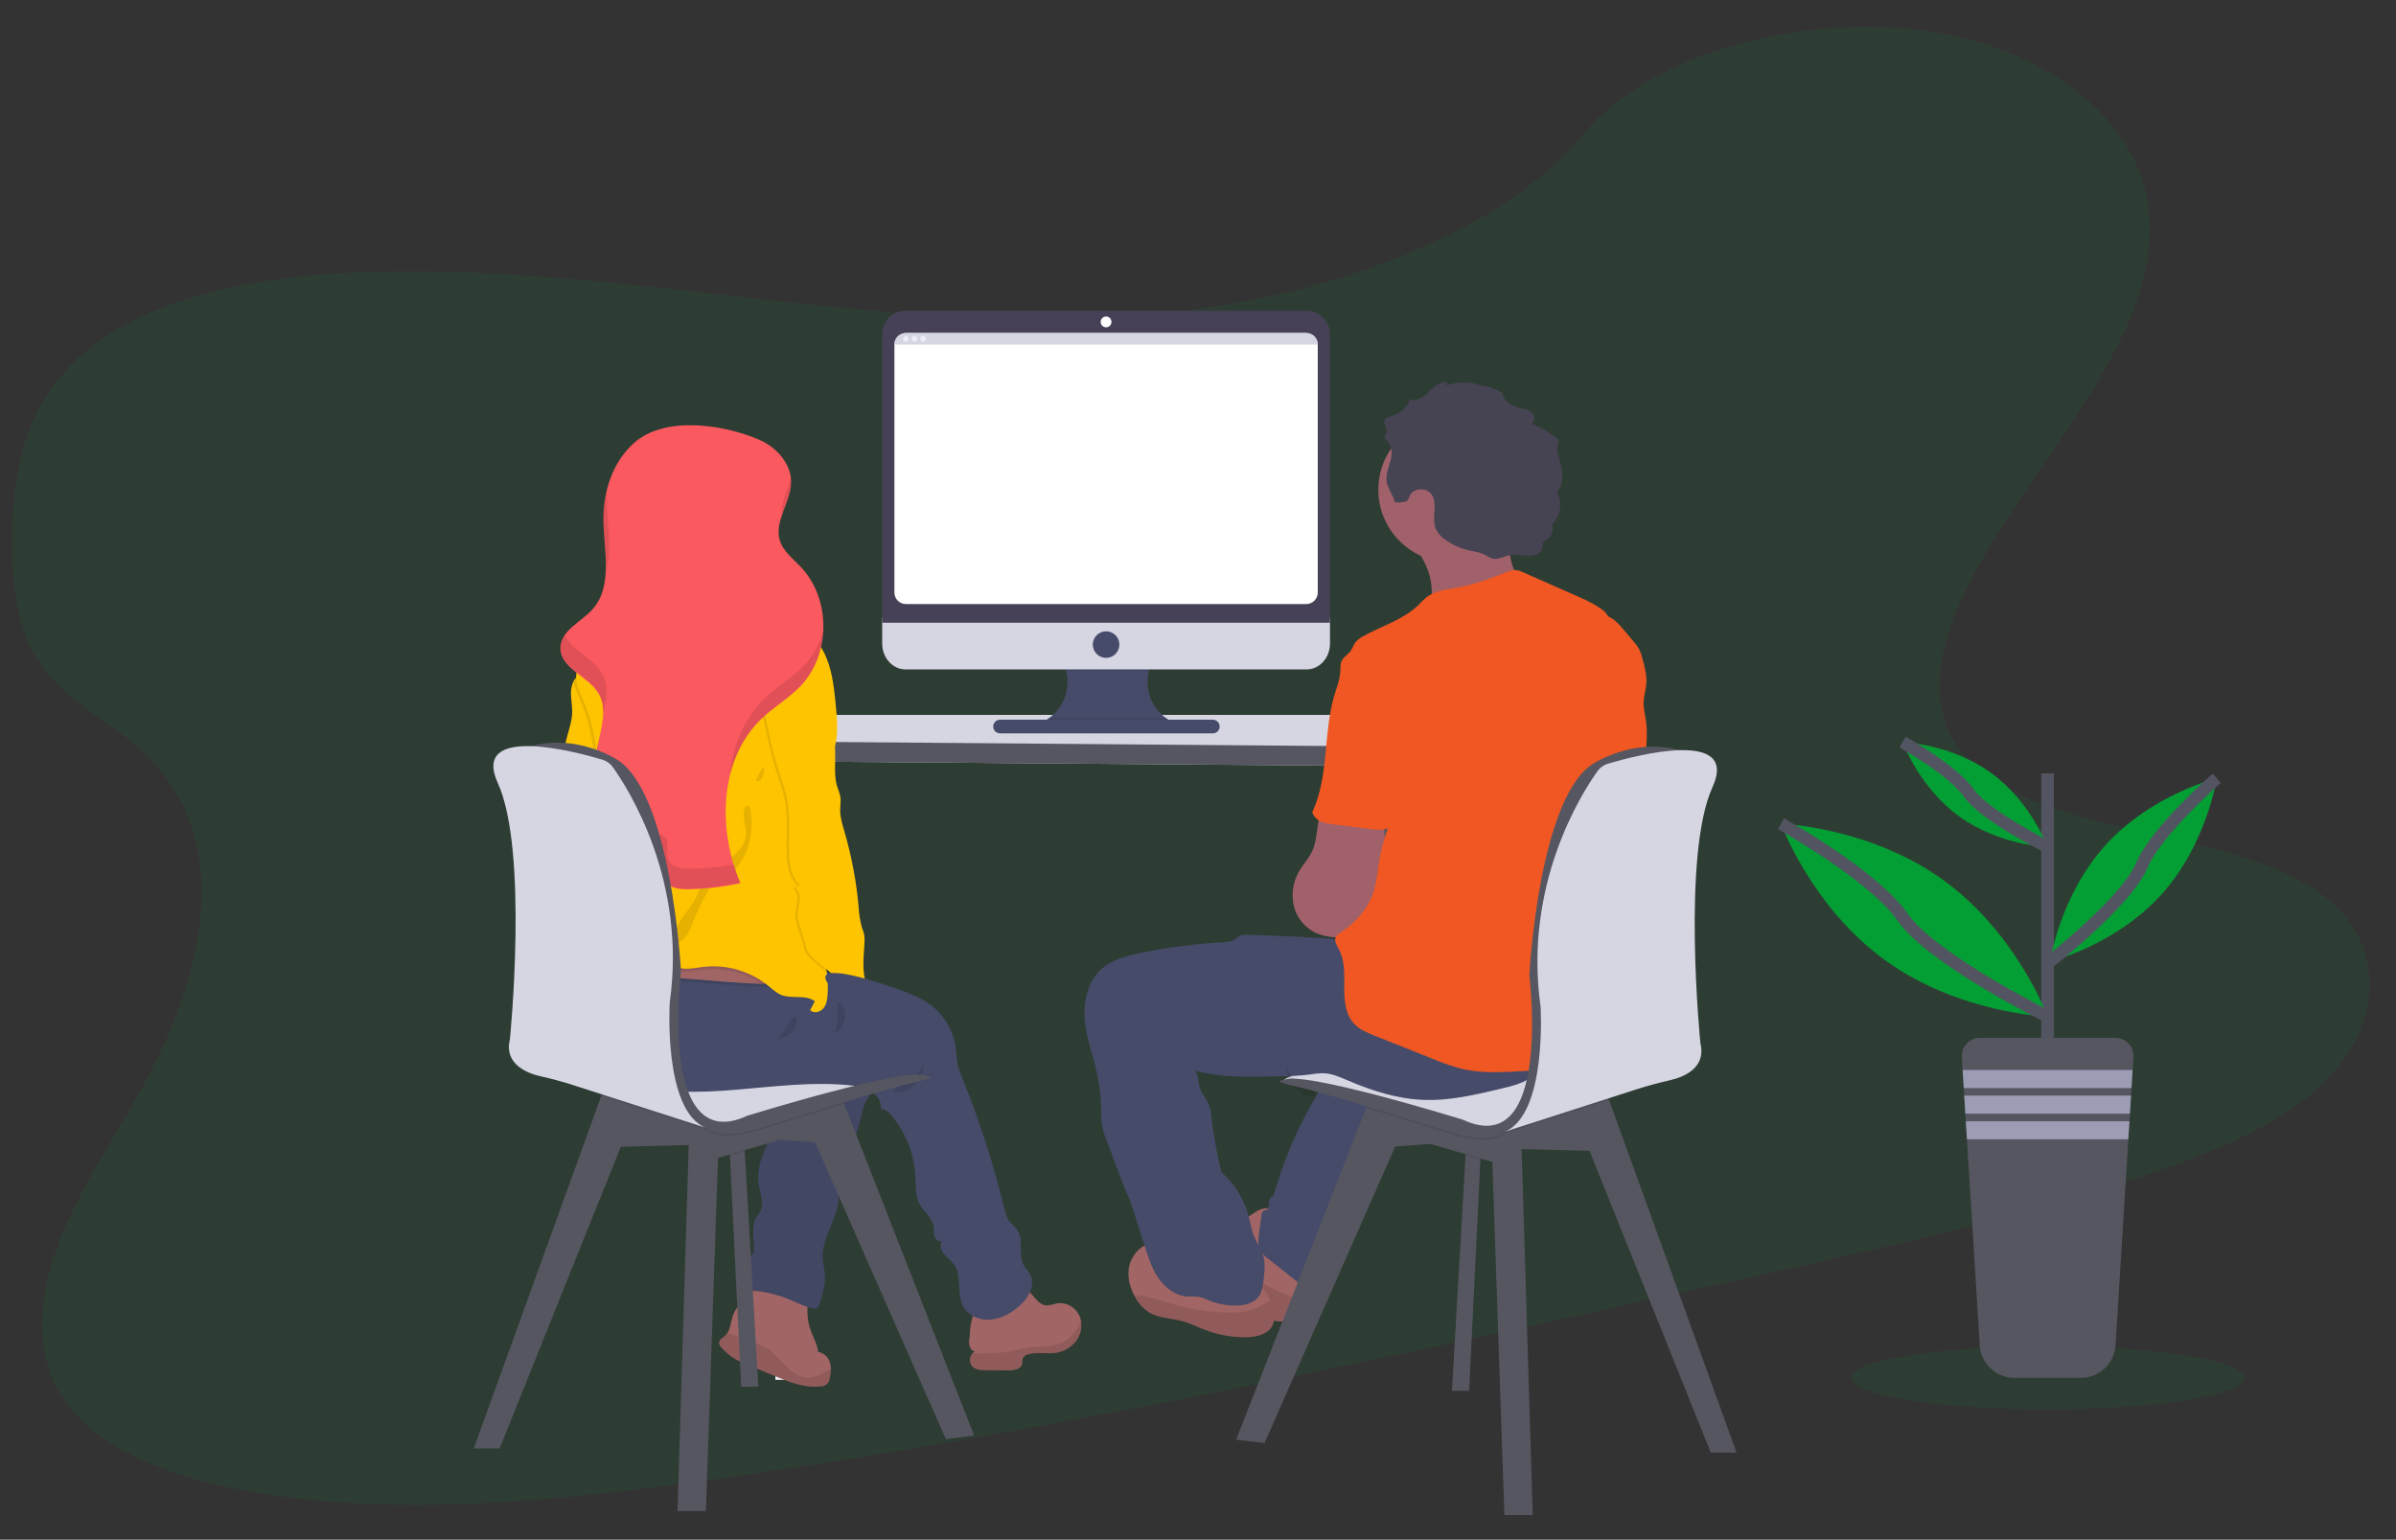 <?xml version="1.0" encoding="utf-8"?>
<!-- Generator: Adobe Illustrator 16.0.0, SVG Export Plug-In . SVG Version: 6.00 Build 0)  -->
<!DOCTYPE svg PUBLIC "-//W3C//DTD SVG 1.1//EN" "http://www.w3.org/Graphics/SVG/1.1/DTD/svg11.dtd">
<svg version="1.1" id="Layer_1" xmlns="http://www.w3.org/2000/svg" xmlns:xlink="http://www.w3.org/1999/xlink" x="0px" y="0px"
	 width="194.5px" height="125px" viewBox="0 0 194.5 125" enable-background="new 0 0 194.5 125" xml:space="preserve">
<rect x="0" y="0" width="194.5" height="125" fill="#333333" stroke="none"/>
<g>
	<title>pair programming</title>
	<path opacity="0.1" fill="#049F34" d="M99.96,24.662c-12.085,2.042-24.152,1.167-35.761-0.107
		C52.59,23.282,41.01,21.619,28.92,22.12c-7.777,0.321-16.438,1.862-21.867,6.341C1.825,32.769,1.01,38.583,1,43.829
		c-0.013,3.947,0.329,8.032,3.125,11.176c1.946,2.181,4.937,3.744,7.189,5.757c7.843,6.992,5.459,18.004,0.313,27.367
		c-2.415,4.391-5.369,8.711-7.013,13.207c-1.645,4.494-1.863,9.313,1.081,12.979c2.916,3.635,8.555,5.684,14.436,6.746
		c11.944,2.156,25.252,0.818,38.127-0.998c28.496-4.031,56.698-10.316,84.838-16.586c10.411-2.322,20.87-4.652,30.899-8
		c5.57-1.861,11.242-4.18,14.842-7.789c4.57-4.572,4.688-10.825,0.281-14.563c-7.393-6.264-24.127-4.874-29.844-12.035
		c-3.146-3.945-1.775-9.301,0.727-14.032c5.371-10.146,15.748-20.17,14.404-30.285c-0.928-6.942-8.008-12.688-17.498-14.184
		c-9.945-1.569-22.718,1.405-28.445,8.391C122.577,18.178,110.631,22.853,99.96,24.662z"/>
	<rect x="111.975" y="63.428" fill="#565661" width="18.283" height="7.892"/>
	<rect x="111.975" y="72.08" fill="#565661" width="18.283" height="16.76"/>
	<polygon fill="#EFEFF0" points="62.946,112.021 64.524,112.021 64.09,61.815 61.694,61.815 	"/>
	<polygon fill="#D6D6E3" points="67.19,58.041 123.731,58.041 131.948,60.762 131.948,62.34 61.421,61.796 61.421,60.19 	"/>
	<polygon fill="#565661" points="61.421,60.19 131.948,60.762 131.948,62.34 61.421,61.796 	"/>
	
		<linearGradient id="SVGID_1_" gradientUnits="userSpaceOnUse" x1="102.398" y1="-33.672" x2="102.778" y2="-33.672" gradientTransform="matrix(1 0 0 -1 -34.96 45.07)">
		<stop  offset="0" style="stop-color:#808080;stop-opacity:0.25"/>
		<stop  offset="0.54" style="stop-color:#808080;stop-opacity:0.12"/>
		<stop  offset="1" style="stop-color:#808080;stop-opacity:0.1"/>
	</linearGradient>
	<path fill="url(#SVGID_1_)" d="M67.809,78.902l-0.326-0.05c0-0.015,0-0.028,0-0.042c-0.01-0.075-0.021-0.152-0.033-0.229
		c0.134,0.107,0.263,0.213,0.38,0.32H67.809z"/>
	<path fill="#A26565" d="M60.697,104.176c0.212-0.051,0.429-0.09,0.646-0.119c1.483-0.213,2.996,0.01,4.356,0.641
		c-0.137,1.012-0.273,2.057,0.019,3.035c0.203,0.688,0.61,1.309,0.696,2.025c0.446,0.078,0.811,0.398,0.942,0.832
		c0.062,0.188,0.094,0.385,0.092,0.584c-0.002,0.244-0.032,0.486-0.092,0.725c-0.04,0.395-0.389,0.686-0.784,0.654
		c-1.268,0.145-2.51-0.354-3.688-0.844l-2.291-0.951c-0.269-0.113-0.539-0.227-0.796-0.363c-0.486-0.264-0.919-0.617-1.275-1.041
		c-0.074-0.078-0.127-0.172-0.151-0.275c-0.042-0.289,0.294-0.461,0.508-0.656c0.063-0.059,0.119-0.125,0.165-0.199
		c0.253-0.383,0.278-0.91,0.43-1.363c0.361-1.072,1.474-1.764,1.867-2.807c0.021-0.061,0.04-0.115,0.057-0.176"/>
	<path opacity="0.1" enable-background="new    " d="M67.448,111.174c-0.002,0.244-0.032,0.486-0.092,0.725
		c-0.04,0.395-0.389,0.686-0.784,0.654c-1.268,0.145-2.51-0.354-3.688-0.844l-2.291-0.951c-0.269-0.113-0.539-0.227-0.796-0.363
		c-0.486-0.264-0.919-0.617-1.275-1.041c-0.074-0.078-0.127-0.172-0.151-0.275c-0.042-0.289,0.294-0.461,0.508-0.656
		c0.063-0.059,0.119-0.125,0.165-0.199c0.632,0.137,1.416,0.535,1.897,0.688c0.484,0.133,0.949,0.326,1.383,0.578
		c0.602,0.387,1.035,0.982,1.546,1.473c0.511,0.492,1.171,0.938,1.883,0.879c0.376-0.059,0.738-0.184,1.069-0.371L67.448,111.174z"
		/>
	<path fill="#454B69" d="M64.766,87.912c0.086,0.305-0.023,0.631-0.278,0.818c-0.214,0.133-0.491,0.115-0.704,0.258
		c-0.263,0.186-0.302,0.553-0.347,0.869c-0.164,1.092-0.705,2.084-1.169,3.086c-0.464,1.004-0.854,2.1-0.685,3.189
		c0.116,0.74,0.479,1.527,0.139,2.193c-0.083,0.164-0.208,0.311-0.302,0.469c-0.467,0.779-0.201,1.766-0.219,2.674
		c0.007,0.102-0.016,0.201-0.064,0.289c-0.071,0.084-0.16,0.15-0.259,0.199c-0.337,0.248-0.542,0.635-0.559,1.053
		c-0.013,0.412,0.036,0.826,0.147,1.221c0.019,0.16,0.089,0.311,0.202,0.426c0.13,0.086,0.283,0.131,0.439,0.125
		c1.028,0.084,2.038,0.328,2.989,0.727c0.62,0.258,1.221,0.582,1.882,0.707c0.13,0.039,0.269,0.025,0.387-0.041
		c0.082-0.074,0.14-0.174,0.164-0.283c0.253-0.836,0.511-1.695,0.424-2.563c-0.038-0.373-0.138-0.738-0.164-1.111
		c-0.114-1.475,0.882-2.803,1.198-4.256c0.143-0.654,0.143-1.334,0.243-1.994c0.275-1.811,1.273-3.438,1.659-5.229
		c0.053-0.334,0.137-0.664,0.249-0.982c0.285-0.695,0.949-1.258,0.963-2.01c0.01-0.164-0.034-0.328-0.124-0.467
		c-0.154-0.17-0.36-0.285-0.584-0.328c-0.891-0.244-1.795-0.428-2.708-0.547c-0.42-0.082-0.849-0.111-1.274-0.088
		c-0.554,0.064-1.087,0.254-1.559,0.551C64.222,87.256,64.628,87.35,64.766,87.912z"/>
	<path opacity="0.05" enable-background="new    " d="M64.766,87.912c0.086,0.305-0.023,0.631-0.278,0.818
		c-0.214,0.133-0.491,0.115-0.704,0.258c-0.263,0.186-0.302,0.553-0.347,0.869c-0.164,1.092-0.705,2.084-1.169,3.086
		c-0.464,1.004-0.854,2.1-0.685,3.189c0.116,0.74,0.479,1.527,0.139,2.193c-0.083,0.164-0.208,0.311-0.302,0.469
		c-0.467,0.779-0.201,1.766-0.219,2.674c0.007,0.102-0.016,0.201-0.064,0.289c-0.071,0.084-0.16,0.15-0.259,0.199
		c-0.337,0.248-0.542,0.635-0.559,1.053c-0.013,0.412,0.036,0.826,0.147,1.221c0.019,0.16,0.089,0.311,0.202,0.426
		c0.13,0.086,0.283,0.131,0.439,0.125c1.028,0.084,2.038,0.328,2.989,0.727c0.62,0.258,1.221,0.582,1.882,0.707
		c0.13,0.039,0.269,0.025,0.387-0.041c0.082-0.074,0.14-0.174,0.164-0.283c0.253-0.836,0.511-1.695,0.424-2.563
		c-0.038-0.373-0.138-0.738-0.164-1.111c-0.114-1.475,0.882-2.803,1.198-4.256c0.143-0.654,0.143-1.334,0.243-1.994
		c0.275-1.811,1.273-3.438,1.659-5.229c0.053-0.334,0.137-0.664,0.249-0.982c0.285-0.695,0.949-1.258,0.963-2.01
		c0.01-0.164-0.034-0.328-0.124-0.467c-0.154-0.17-0.36-0.285-0.584-0.328c-0.891-0.244-1.795-0.428-2.708-0.547
		c-0.42-0.082-0.849-0.111-1.274-0.088c-0.554,0.064-1.087,0.254-1.559,0.551C64.222,87.256,64.628,87.35,64.766,87.912z"/>
	<polygon fill="#565661" points="61.563,112.58 60.167,112.58 59.253,93.816 59.19,92.748 60.375,92.332 60.457,93.467 	"/>
	<polygon opacity="0.1" enable-background="new    " points="60.457,93.467 59.253,93.816 59.19,92.748 60.375,92.332 	"/>
	<polygon fill="#565661" points="79.081,116.549 76.777,116.826 66.168,92.748 63.308,92.541 58.283,94.006 57.305,122.674 
		55.001,122.674 55.909,92.959 50.395,93.1 40.555,117.594 38.46,117.594 48.81,88.967 49.21,87.863 64.633,87.336 68.478,89.49 
		68.527,89.615 	"/>
	<path opacity="0.1" enable-background="new    " d="M68.527,89.615c-3.314,0.998-6.755,2.088-6.755,2.088s-3.138,1.096-4.467,0
		c-0.166-0.131-0.355-0.234-0.555-0.307c0.172,0.123,0.359,0.227,0.555,0.307l-8.495-2.738l0.398-1.102l15.425-0.527l3.845,2.154
		L68.527,89.615z"/>
	<path fill="#D6D6E3" d="M52.838,84.863l6.28-1.396c0,0,15.006,2.793,16.122,3.908c0,0-12.003,2.443-13.328,3.273
		C60.585,91.48,52.698,92.4,52.838,84.863z"/>
	<path fill="#FFC400" d="M50.138,69.168c-0.491,1.557-1.832,2.959-3.464,3.026c-0.118,0.014-0.238-0.008-0.345-0.063
		c-0.205-0.127-0.21-0.427-0.126-0.655c0.083-0.227,0.229-0.432,0.251-0.67c0.005-0.049,0.003-0.098-0.009-0.146
		c-0.043-0.195-0.202-0.368-0.388-0.327c0.263-0.211,0.323-0.588,0.139-0.869c-0.074-0.084-0.141-0.174-0.2-0.27
		c-0.135-0.277,0.075-0.59,0.164-0.889c0.182-0.653-0.279-1.309-0.317-1.991c-0.032-0.61,0.276-1.186,0.354-1.79
		c0.122-0.982-0.364-1.924-0.422-2.904c-0.04-0.685,0.128-1.361,0.317-2.021c0.164-0.59,0.349-1.185,0.359-1.801
		c0-0.446-0.076-0.889-0.098-1.333c-0.035-0.408,0.04-0.816,0.214-1.185c0.113-0.217,0.308-0.381,0.538-0.46
		c0.538-0.18,0.89,0.1,0.968,0.609c0.132,0.866,0.057,1.75,0.228,2.619c0.159,0.813,0.399,1.608,0.72,2.372
		c0.29,0.689,0.642,1.357,0.864,2.074c0.166,0.589,0.286,1.191,0.357,1.799C50.461,65.929,50.634,67.611,50.138,69.168z"/>
	<path fill="#A26565" d="M87.417,108.785c-0.419,0.59-1.07,0.973-1.789,1.053c-0.709,0.09-1.447-0.09-2.138,0.105
		c-0.216,0.035-0.399,0.178-0.49,0.377c-0.017,0.135-0.028,0.27-0.03,0.402c-0.081,0.436-0.656,0.535-1.103,0.531l-1.844-0.012
		c-0.382,0-0.806-0.021-1.081-0.285c-0.271-0.301-0.277-0.754-0.017-1.063c0.058-0.066,0.127-0.123,0.207-0.162
		c-0.235-0.078-0.406-0.283-0.442-0.525c-0.034-0.24-0.022-0.486,0.034-0.721c0-0.686,0.164-1.83,0.645-2.365
		c0.591-0.668,1.616-1.529,2.508-1.707c0.611-0.117,1.241,0.063,1.698,0.482c0.423,0.393,0.73,1.008,1.31,1.078
		c0.316,0.039,0.621-0.109,0.935-0.164c0.728-0.094,1.435,0.279,1.769,0.936c0.079,0.162,0.134,0.334,0.164,0.512
		C87.836,107.789,87.717,108.336,87.417,108.785z"/>
	<path opacity="0.1" enable-background="new    " d="M87.417,108.785c-0.419,0.59-1.07,0.973-1.789,1.053
		c-0.709,0.09-1.447-0.09-2.138,0.105c-0.216,0.035-0.399,0.178-0.49,0.377c-0.017,0.135-0.028,0.27-0.03,0.402
		c-0.081,0.436-0.656,0.535-1.103,0.531l-1.844-0.012c-0.382,0-0.806-0.021-1.081-0.285c-0.271-0.301-0.277-0.754-0.017-1.063
		c1.064-0.043,2.11,0,3.171-0.219c0.43-0.086,0.854-0.201,1.289-0.262c0.942-0.133,1.945-0.02,2.813-0.418
		c0.722-0.328,1.239-0.994,1.545-1.738C87.832,107.789,87.714,108.336,87.417,108.785z"/>
	<path fill="#454B69" d="M82.553,106.195c-0.654,0.51-1.421,0.904-2.246,0.947s-1.701-0.328-2.105-1.045
		c-0.591-1.051-0.066-2.516-0.791-3.482c-0.225-0.301-0.55-0.516-0.789-0.809c-0.24-0.293-0.377-0.734-0.164-1.045
		c-0.258,0.1-0.529-0.15-0.604-0.414c-0.075-0.266-0.027-0.551-0.073-0.818c-0.12-0.713-0.819-1.17-1.154-1.801
		c-0.335-0.633-0.289-1.451-0.327-2.199c-0.083-1.824-0.762-3.568-1.932-4.969c-0.223-0.266-0.508-0.535-0.854-0.521
		c0.06-0.6-0.34-1.174-0.856-1.475s-1.133-0.402-1.732-0.461c-6.045-0.596-12.342,1.652-18.113-0.238
		c-1.606-0.525-3.154-1.404-4.137-2.783c-0.773-1.059-1.085-2.387-0.865-3.679v-0.024c0.227-1.161,0.841-1.447,1.857-1.979
		c1.173-0.619,2.399-1.135,3.665-1.536c2.455-0.769,5.098-1.044,7.632-0.481c1.183,0.266,2.324,0.703,3.509,0.961
		c0.467,0.102,0.937,0.174,1.409,0.234c0.735,0.092,1.474,0.151,2.213,0.236c2.365,0.272,4.696,0.797,6.95,1.563
		c0.84,0.285,1.679,0.61,2.401,1.127c1.152,0.837,1.923,2.103,2.135,3.512c0.068,0.481,0.069,0.983,0.176,1.448
		c0.099,0.393,0.229,0.775,0.391,1.146c1.399,3.459,2.543,7.014,3.42,10.639c0.05,0.27,0.143,0.529,0.273,0.77
		c0.21,0.338,0.57,0.566,0.781,0.904c0.49,0.799,0.018,1.914,0.453,2.746c0.15,0.287,0.4,0.516,0.552,0.803
		C84.117,104.418,83.392,105.547,82.553,106.195z"/>
	<path opacity="0.1" enable-background="new    " d="M74.19,87.391c0.232-0.184,0.434-0.404,0.594-0.654
		c0.162-0.25,0.226-0.553,0.181-0.848c0.13,0.756-0.106,1.529-0.636,2.082c-0.411,0.422-1.184,0.834-1.783,0.689
		C72.63,88.18,73.809,87.715,74.19,87.391z"/>
	<path opacity="0.1" enable-background="new    " d="M63.963,79.232c-0.1,0.357-0.373,0.638-0.726,0.75
		c-0.35,0.107-0.715,0.148-1.079,0.125h-0.328c-4.294-0.095-8.635-1.047-12.83-0.139c-0.506,0.104-1.001,0.251-1.483,0.438
		c-0.612,0.241-1.188,0.572-1.703,0.981v-0.022c0.228-1.162,0.842-1.449,1.857-1.979c1.173-0.615,2.397-1.125,3.66-1.522
		c2.455-0.769,5.098-1.044,7.632-0.481c1.183,0.266,2.324,0.703,3.509,0.961c0.467,0.102,0.937,0.174,1.409,0.234
		C63.973,78.783,64.002,79.012,63.963,79.232z"/>
	<path fill="#A26565" d="M63.963,78.998c-0.1,0.357-0.373,0.64-0.726,0.751c-0.35,0.108-0.715,0.149-1.079,0.124h-0.328
		c-4.294-0.094-8.635-1.047-12.83-0.139C48.495,79.84,48,79.985,47.517,80.17c-0.642,0.256-1.24,0.609-1.776,1.048
		c-0.125-0.345-0.249-0.69-0.373-1.036c-0.151-0.412,0.326-0.504,0.418-0.873c0.061-0.252-0.043-0.535-0.094-0.803
		c-0.015-0.066-0.023-0.131-0.027-0.199c-0.029-0.59,0.182-0.93,0.667-1.25c1.437-0.949,3.19-1.6,4.829-2.09
		c0.872-0.275,1.772-0.45,2.685-0.521c1.29-0.075,2.579,0.164,3.834,0.466c1.542,0.383,3.07,0.887,4.438,1.693
		c0.671,0.391,1.326,0.882,1.687,1.579C63.95,78.43,64.006,78.717,63.963,78.998z"/>
	<path opacity="0.1" enable-background="new    " d="M50.138,69.168c-0.491,1.557-1.832,2.959-3.464,3.026
		c-0.118,0.014-0.238-0.008-0.345-0.063c-0.205-0.127-0.21-0.427-0.126-0.655c0.083-0.227,0.229-0.432,0.251-0.67
		c0.005-0.049,0.003-0.098-0.009-0.146c0.865-1.222,1.705-2.456,2.037-3.901c0.067-0.248,0.089-0.508,0.061-0.764
		c-0.043-0.294-0.192-0.562-0.274-0.847c-0.144-0.504-0.077-1.038-0.036-1.56c0.17-2.299-0.214-4.604-1.119-6.726
		c-0.222-0.51-0.474-1.027-0.55-1.573c0.113-0.217,0.306-0.381,0.538-0.459c0.537-0.181,0.889,0.099,0.968,0.608
		c0.13,0.865,0.056,1.75,0.227,2.62c0.159,0.812,0.4,1.606,0.719,2.371c0.289,0.689,0.642,1.357,0.864,2.073
		c0.167,0.59,0.287,1.191,0.357,1.8C50.461,65.929,50.634,67.611,50.138,69.168z"/>
	<path opacity="0.1" enable-background="new    " d="M63.963,78.998c-0.1,0.357-0.373,0.64-0.726,0.751
		c-0.35,0.108-0.715,0.149-1.079,0.124h-0.328c-1.397-0.928-3.078-1.332-4.746-1.145c-0.534,0.064-1.067,0.188-1.601,0.139
		c-1.079-0.098-1.953-0.873-2.913-1.369c-2.237-1.105-4.92-0.74-6.781,0.919l-0.094,0.081c-0.014-0.064-0.021-0.13-0.027-0.197
		c-0.028-0.59,0.183-0.932,0.667-1.251c1.438-0.949,3.19-1.601,4.831-2.089c0.871-0.276,1.771-0.451,2.684-0.521
		c1.289-0.074,2.578,0.164,3.833,0.467c1.544,0.382,3.071,0.886,4.438,1.692c0.667,0.397,1.322,0.889,1.683,1.586
		C63.95,78.43,64.006,78.717,63.963,78.998z"/>
	<path fill="#FFC400" d="M67.635,61.069l-0.023,0.059c-0.366,0.951-1.04,1.755-1.473,2.681c-0.545,1.174-0.679,2.49-0.801,3.781
		c-0.104,1.104-0.207,2.215-0.125,3.322c0.21,2.73,1.545,5.32,1.9,7.998c0.088,0.617,0.111,1.244,0.068,1.867
		c-0.029,0.395-0.102,0.818-0.364,1.109c-0.262,0.291-0.771,0.406-1.052,0.126c0.126-0.239,0.254-0.479,0.381-0.72
		c-0.748-0.582-1.873-0.164-2.748-0.527c-0.384-0.163-0.691-0.457-1.015-0.721c-1.486-1.209-3.398-1.768-5.302-1.549
		c-0.533,0.064-1.066,0.189-1.601,0.141c-1.079-0.1-1.952-0.875-2.913-1.37c-2.236-1.104-4.919-0.741-6.781,0.918
		c-0.229,0.214-0.537,0.462-0.818,0.327c-0.109-0.066-0.196-0.162-0.254-0.275c-1.072-1.832-0.283-4.193,0.863-5.979
		c1.146-1.783,2.662-3.428,3.135-5.496c0.067-0.248,0.089-0.508,0.059-0.764c-0.043-0.295-0.192-0.562-0.273-0.848
		c-0.145-0.504-0.078-1.037-0.036-1.559c0.171-2.3-0.212-4.606-1.116-6.728c-0.262-0.61-0.574-1.229-0.574-1.893
		c0-1.044,0.749-1.909,1.367-2.749c0.713-0.965,1.311-2.035,2.211-2.828c0.854-0.754,2.093-1.217,3.15-0.833
		c1.797-0.436,3.646-0.616,5.492-0.535c0.639,0.029,1.299,0.097,1.858,0.406c0.599,0.328,1.029,0.91,1.618,1.259
		c0.431,0.257,0.926,0.378,1.395,0.558c1.293,0.504,2.359,1.459,3.006,2.688c0.654,1.268,0.817,2.726,0.962,4.147
		C67.969,58.421,68.1,59.811,67.635,61.069z"/>
	<path opacity="0.1" enable-background="new    " d="M65.213,70.912c0.21,2.73,1.545,5.32,1.9,7.998
		c-0.713-0.604-1.707-1.211-1.839-1.914c-0.148-0.76-0.619-1.754-0.698-2.521c-0.077-0.768,0.461-1.705-0.104-2.232
		c-0.275-0.257,0.457-0.186,0.188-0.447c-0.604-0.588-0.752-1.494-0.791-2.334c-0.063-1.486,0.125-2.989-0.148-4.451
		c-0.164-0.9-0.505-1.761-0.778-2.637c-0.317-1.019-0.548-2.063-0.776-3.109c-0.226-0.929-0.39-1.874-0.491-2.825
		c-0.071-0.818-0.037-1.686,0.327-2.432c0.365-0.747,1.104-1.353,1.933-1.341c2.769,0.036,2.291,3.791,2.899,5.525
		c0.244,0.692,0.573,1.359,0.705,2.079c0.049,0.282,0.076,0.569,0.079,0.854c-0.367,0.951-1.041,1.754-1.473,2.682
		c-0.546,1.173-0.68,2.488-0.801,3.778C65.234,68.693,65.131,69.805,65.213,70.912z"/>
	<path fill="#FFC400" d="M67.015,58.149c0.243,0.691,0.571,1.359,0.705,2.08c0.221,1.205-0.121,2.487,0.25,3.656
		c0.097,0.248,0.178,0.504,0.243,0.764c0.063,0.372-0.011,0.752-0.011,1.13c0,0.608,0.191,1.198,0.362,1.782
		c0.574,1.986,0.957,4.022,1.138,6.082c0.026,0.554,0.113,1.102,0.26,1.637c0.069,0.182,0.128,0.366,0.178,0.553
		c0.042,0.251,0.053,0.506,0.03,0.758c-0.044,0.803-0.135,1.607-0.044,2.406c0.09,0.799,0.382,1.609,0.981,2.145
		c-0.536,0.117-1.104,0.232-1.629,0.061c-0.736-0.24-1.179-0.981-1.553-1.656c-0.475-0.861-2.278-1.637-2.465-2.604
		c-0.146-0.758-0.617-1.754-0.695-2.522c-0.079-0.77,0.459-1.704-0.107-2.231c-0.272-0.257,0.459-0.186,0.188-0.447
		c-0.602-0.588-0.751-1.494-0.788-2.334c-0.064-1.485,0.123-2.987-0.148-4.449c-0.165-0.902-0.506-1.762-0.779-2.639
		c-0.318-1.018-0.549-2.063-0.776-3.11c-0.227-0.93-0.39-1.873-0.491-2.825c-0.07-0.818-0.039-1.688,0.326-2.435
		c0.367-0.746,1.106-1.35,1.933-1.34C66.88,52.658,66.407,56.415,67.015,58.149z"/>
	<path opacity="0.1" enable-background="new    " d="M59.122,58.789c0.259,0.303,0.592,0.635,0.982,0.576
		c-0.062,0.098-0.19,0.129-0.289,0.068c-0.094-0.061-0.17-0.148-0.219-0.25l-0.559-0.944c-0.074-0.124-0.582-0.838-0.706-0.425
		C58.283,57.99,58.997,58.642,59.122,58.789z"/>
	<path opacity="0.1" enable-background="new    " d="M58.821,61.145c-0.016-0.309-0.146-0.601-0.365-0.818
		c-0.195-0.179-0.426-0.316-0.676-0.407c-0.613-0.253-1.341-0.456-2.006-0.423c0.242,0.354,1.02,0.564,1.408,0.765
		C57.734,60.546,58.281,60.84,58.821,61.145z"/>
	<path opacity="0.1" enable-background="new    " d="M60.564,67.849c-0.112,0.838-0.799,1.474-1.492,1.964
		c-0.693,0.491-1.472,0.914-1.927,1.624c-0.314,0.491-0.455,1.06-0.721,1.573c-0.296,0.564-0.736,1.039-1.088,1.568
		c-0.352,0.531-0.627,1.164-0.52,1.795c0.004,0.057,0.032,0.112,0.076,0.15c0.068,0.028,0.146,0.02,0.207-0.024
		c0.714-0.372,0.996-1.226,1.295-1.964c0.314-0.744,0.668-1.473,1.062-2.181c0.177-0.327,0.371-0.685,0.7-0.866
		c0.225-0.094,0.456-0.174,0.69-0.24c0.333-0.153,0.625-0.383,0.853-0.669c0.895-1.066,1.361-2.426,1.309-3.815
		c-0.009-0.294-0.025-1.703-0.465-1.269C60.102,65.93,60.639,67.279,60.564,67.849z"/>
	<path fill="#FA595F" d="M61.643,35.707c1.407,0.614,2.618,1.965,2.575,3.495c-0.038,1.607-1.384,3.122-0.921,4.661
		c0.269,0.894,1.077,1.493,1.717,2.173c2.438,2.58,2.432,7.082-0.013,9.657c-0.937,0.981-2.14,1.68-3.129,2.618
		c-3.491,3.29-3.641,8.981-1.772,13.397c-1.432,0.311-2.891,0.475-4.356,0.492c-0.686,0-1.524-0.116-1.773-0.756
		c-0.229-0.592,0.164-1.391-0.288-1.827c-0.214-0.204-0.532-0.232-0.819-0.28c-1.844-0.297-3.355-1.769-4.046-3.502
		c-0.689-1.733-0.654-3.685-0.259-5.508c0.281-1.318,0.722-2.768,0.069-3.947c-0.818-1.482-3.173-2.108-3.136-3.803
		c0.029-1.39,1.668-2.066,2.598-3.099c1.715-1.902,0.898-4.852,0.896-7.416c0-2.256,0.789-4.583,2.468-6.085
		C53.95,33.724,58.76,34.457,61.643,35.707z"/>
	<g opacity="0.1">
		<path d="M48.896,54.7c-0.719-1.295-2.606-1.937-3.045-3.212c-0.219,0.297-0.343,0.655-0.354,1.024
			c-0.036,1.696,2.314,2.321,3.136,3.806c0.271,0.526,0.384,1.117,0.328,1.705C49.22,56.884,49.448,55.696,48.896,54.7z"/>
		<path d="M63.487,41.765c0.293-0.859,0.721-1.727,0.742-2.619c0.003-0.097,0-0.193-0.008-0.29
			C63.892,39.842,63.387,40.798,63.487,41.765z"/>
		<path d="M49.177,46.344c0.563-1.779,0.077-3.986,0.075-5.96c0-0.239,0.01-0.479,0.027-0.718c-0.193,0.762-0.291,1.547-0.29,2.333
			C48.993,43.409,49.239,44.937,49.177,46.344z"/>
		<path d="M65.275,54.019c-0.937,0.982-2.14,1.68-3.13,2.618c-1.769,1.665-2.676,3.945-2.903,6.361
			c0.423-1.799,1.274-3.457,2.642-4.745c0.982-0.933,2.193-1.629,3.131-2.619c1.113-1.214,1.759-2.783,1.823-4.429
			C66.555,52.256,66.019,53.222,65.275,54.019z"/>
		<path d="M56.017,70.521c-0.685,0-1.525-0.117-1.774-0.758c-0.229-0.588,0.164-1.389-0.288-1.826
			c-0.212-0.205-0.533-0.232-0.817-0.281c-1.843-0.295-3.354-1.769-4.045-3.5c-0.509-1.279-0.619-2.676-0.491-4.055
			c-0.013,0.055-0.024,0.109-0.036,0.164c-0.389,1.824-0.43,3.775,0.26,5.509c0.688,1.733,2.203,3.206,4.043,3.501
			c0.292,0.049,0.613,0.078,0.818,0.281c0.457,0.438,0.06,1.236,0.289,1.826c0.248,0.641,1.088,0.766,1.773,0.758
			c1.466-0.018,2.925-0.182,4.357-0.491c-0.201-0.478-0.379-0.966-0.528-1.462C58.402,70.396,57.211,70.508,56.017,70.521z"/>
	</g>
	<path opacity="0.1" enable-background="new    " d="M61.377,63.384c0.404,0.304,0.844-0.856,0.592-1.146
		C61.903,62.313,61.316,63.341,61.377,63.384z"/>
	<path opacity="0.1" enable-background="new    " d="M63.102,84.391c0.477-0.164,0.98-0.328,1.292-0.721
		c0.257-0.315,0.469-1.57-0.075-0.969C63.858,83.217,63.639,83.896,63.102,84.391z"/>
	<path opacity="0.1" enable-background="new    " d="M67.951,83.076c-0.058,0.386-0.164,0.787-0.437,1.065
		c-0.052,0.052-0.164,0.085-0.18,0.015c0.307-0.162,0.59-0.363,0.846-0.596c0.553-0.549,0.628-1.9-0.215-2.258
		C67.958,81.896,68.042,82.475,67.951,83.076z"/>
	<path fill="#454B69" d="M73.774,80.641c0,0-4.646-1.824-6.326-1.636s1.902,2.835,1.902,2.835l2.142,1.443
		c0,0,1.31-0.49,1.396-0.528C72.974,82.717,73.774,80.641,73.774,80.641z"/>
	<path fill="#565661" d="M41.813,61.063c0,0,3.488-2.021,8.094,0.491c4.605,2.515,5.374,17.309,5.374,17.309
		s-1.884,15.073,5.38,11.72c0,0,13.258-4.117,14.585-3.209c0,0,1.257,0-1.255,0.557c-2.512,0.559-12.219,3.635-12.219,3.635
		s-3.138,1.096-4.467,0c-1.329-1.098-5.095,0.141-5.584-7.398c-0.323-4.751-0.906-9.48-1.746-14.168l-1.293-3.838L41.813,61.063z"/>
	<path fill="#D6D6E3" d="M41.393,84.373c0,0,1.535-15.283-0.982-20.799c-2.19-4.805,6.279-2.558,8.488-1.902
		c0.342,0.102,0.641,0.315,0.848,0.605c1.31,1.842,6.008,9.222,4.622,19.096c0,0-0.558,8.795,2.933,10.189L46.547,88.1
		c-0.87-0.283-1.758-0.516-2.65-0.719C42.758,87.121,40.902,86.387,41.393,84.373z"/>
	<polygon fill="#565661" points="117.865,112.908 119.26,112.908 120.174,94.143 120.238,93.076 119.051,92.658 118.971,93.793 	"/>
	<polygon opacity="0.1" enable-background="new    " points="118.971,93.793 120.174,94.143 120.238,93.076 119.051,92.658 	"/>
	<path fill="#A26565" d="M106.208,105.662c-0.035,0.258-0.102,0.508-0.197,0.75c-0.099,0.313-0.313,0.578-0.597,0.744
		c-0.192,0.08-0.397,0.121-0.604,0.121c-0.771,0.045-1.585,0.035-2.249-0.357c-0.282-0.184-0.541-0.4-0.771-0.645
		c-1.49-1.48-2.844-3.092-4.047-4.813c-0.201-0.289-0.408-0.633-0.318-0.982c1.557-0.432,3.037-1.107,4.381-2.004
		c0.186-0.143,0.395-0.254,0.616-0.328c0.38-0.08,0.771-0.096,1.155-0.043c0.372,0.061,0.388,0.072,0.53,0.492
		c0.236,0.709,0.196,1.473,0.462,2.182c0.168,0.391,0.372,0.766,0.612,1.119C105.865,103.043,106.39,104.393,106.208,105.662z"/>
	<path opacity="0.1" enable-background="new    " d="M106.208,105.662c-0.035,0.258-0.102,0.508-0.197,0.75
		c-0.099,0.313-0.313,0.578-0.597,0.744c-0.192,0.08-0.397,0.121-0.604,0.121c-0.771,0.045-1.585,0.035-2.249-0.357
		c-0.282-0.184-0.541-0.4-0.771-0.645c-1.49-1.48-2.844-3.092-4.047-4.813c-0.201-0.289-0.408-0.633-0.318-0.982
		c0.508-0.141,1.009-0.307,1.499-0.5l0.024,0.018c0.503,0.357,0.867,0.873,1.223,1.377l1.146,1.613
		c0.204,0.314,0.446,0.607,0.72,0.867c0.338,0.27,0.711,0.494,1.11,0.668c0.538,0.258,1.077,0.52,1.637,0.73
		C105.145,105.398,105.756,105.455,106.208,105.662z"/>
	<path fill="#454B69" d="M107.264,88.182c-0.113,0.273-0.25,0.533-0.408,0.781c-1.521,2.555-2.695,5.301-3.489,8.166
		c-0.227-0.051-0.354,0.258-0.354,0.492c0.003,0.232,0,0.527-0.215,0.613c-0.064,0.023-0.135,0.023-0.197,0.053
		c-0.138,0.061-0.178,0.236-0.197,0.387l-0.192,1.418c-0.067,0.49-0.126,1.023,0.114,1.457c0.166,0.258,0.381,0.48,0.633,0.654
		l3.195,2.52c0.131,0.104,0.293,0.215,0.451,0.156c0.357-0.131,0.039-0.771,0.326-1.033c0.189-0.178,0.491-0.043,0.755-0.064
		c0.344-0.027,0.604-0.342,0.69-0.674c0.062-0.338,0.067-0.686,0.019-1.025c-0.022-0.156-0.003-0.313,0.052-0.461
		c0.098-0.154,0.231-0.283,0.392-0.375c1.124-0.82,1.771-2.148,1.719-3.541c-0.024-0.209-0.017-0.42,0.024-0.627
		c0.066-0.189,0.166-0.363,0.296-0.518c1.16-1.57,2.129-3.273,3.089-4.975c0.553-0.982,1.115-1.979,1.31-3.084
		c0.06-0.146-0.012-0.314-0.157-0.373c-0.025-0.01-0.052-0.018-0.078-0.02c-0.48-0.15-0.969-0.268-1.465-0.352
		c-1.504-0.303-2.955-0.773-4.418-1.227C107.694,86.08,107.705,87,107.264,88.182z"/>
	<polygon fill="#565661" points="100.346,116.877 102.65,117.156 113.258,93.076 116.119,92.867 121.146,94.332 122.121,123 
		124.424,123 123.518,93.287 129.032,93.426 138.872,117.922 140.965,117.922 130.616,89.293 130.218,88.191 114.793,87.662 
		110.948,89.818 110.899,89.941 	"/>
	<path opacity="0.1" enable-background="new    " d="M110.899,89.941c3.315,0.998,6.756,2.09,6.756,2.09s3.138,1.094,4.466,0
		c0.169-0.133,0.355-0.234,0.555-0.307c-0.172,0.123-0.358,0.225-0.555,0.307l8.495-2.74l-0.393-1.1l-15.425-0.529l-3.845,2.156
		L110.899,89.941z"/>
	<path fill="#D6D6E3" d="M126.587,85.19l-6.279-1.396c0,0-15.007,2.791-16.122,3.908c0,0,12.004,2.441,13.328,3.273
		C118.841,91.809,126.728,92.729,126.587,85.19z"/>
	<path fill="#A26565" d="M103.283,107.627c-0.377,0.721-1.309,0.924-2.126,0.936c-1.138,0.014-2.266-0.189-3.326-0.596
		c-0.605-0.23-1.188-0.531-1.813-0.701c-0.932-0.256-1.964-0.234-2.783-0.746c-0.434-0.291-0.792-0.678-1.045-1.135
		c-0.047-0.08-0.094-0.164-0.137-0.248c-0.391-0.762-0.572-1.648-0.355-2.469c0.219-0.822,1.009-1.727,1.926-1.713
		c1.089,0.016,2.386,0.531,3.436,0.799c1.311,0.326,2.621,0.705,3.777,1.396c0.969,0.582,1.826,1.42,2.281,2.439
		c0.088,0.199,0.161,0.402,0.217,0.609C103.478,106.672,103.509,107.197,103.283,107.627z"/>
	<path opacity="0.1" enable-background="new    " d="M103.283,107.627c-0.377,0.721-1.309,0.924-2.126,0.936
		c-1.138,0.014-2.266-0.189-3.326-0.596c-0.605-0.23-1.188-0.531-1.813-0.701c-0.932-0.256-1.964-0.234-2.783-0.746
		c-0.434-0.291-0.792-0.678-1.045-1.135c-0.047-0.08-0.094-0.164-0.137-0.248c0.164,0.012,0.314,0.029,0.397,0.037
		c1.004,0.098,1.964,0.463,2.923,0.74c1.331,0.383,2.706,0.598,4.092,0.639c0.981,0.027,2.007-0.045,2.864-0.525
		c0.256-0.162,0.522-0.307,0.794-0.436c0.09,0.197,0.16,0.4,0.218,0.607C103.478,106.672,103.509,107.197,103.283,107.627z"/>
	<path fill="#454B69" d="M110.317,76.505c-2.128-0.349-4.295-0.434-6.452-0.518l-2.64-0.104c-0.188-0.021-0.377,0-0.555,0.066
		c-0.151,0.098-0.296,0.207-0.433,0.328c-0.266,0.18-0.604,0.199-0.923,0.217c-2.265,0.125-4.517,0.416-6.737,0.873
		c-1.146,0.234-2.336,0.541-3.197,1.332c-0.909,0.836-1.309,2.111-1.341,3.346c-0.03,1.233,0.295,2.447,0.637,3.631
		c0.436,1.428,0.675,2.906,0.715,4.396c-0.016,0.414,0,0.828,0.047,1.24c0.077,0.393,0.192,0.775,0.346,1.145l1.205,3.217
		c0.106,0.281,0.211,0.563,0.327,0.836c0.116,0.275,0.228,0.492,0.327,0.75c0.147,0.354,0.264,0.721,0.38,1.086l0.802,2.518
		l0.104,0.328c0.291,0.906,0.585,1.83,1.133,2.609c0.547,0.779,1.393,1.406,2.345,1.455c0.305-0.014,0.613-0.002,0.919,0.023
		c0.261,0.064,0.513,0.156,0.756,0.273c0.714,0.297,1.479,0.447,2.253,0.439c0.713,0,1.503-0.197,1.889-0.795
		c0.213-0.328,0.269-0.73,0.328-1.117c0.102-0.775,0.201-1.586-0.062-2.322c-0.163-0.441-0.438-0.818-0.628-1.252
		c-0.266-0.592-0.353-1.244-0.524-1.867c-0.373-1.344-1.128-2.547-2.178-3.465c-0.371-1.473-0.644-2.971-0.817-4.48
		c-0.024-0.334-0.09-0.664-0.197-0.982c-0.192-0.49-0.58-0.889-0.742-1.391c-0.152-0.465-0.106-1-0.383-1.4
		c2.303,0.633,4.583,0.49,6.974,0.453c0.766,0.002,1.532-0.043,2.292-0.133c0.354-0.064,0.714-0.102,1.073-0.113
		c0.739,0,1.434,0.328,2.112,0.615c1.921,0.818,3.943,1.463,6.029,1.549c2.152,0.092,4.279-0.414,6.383-0.916
		c0.926-0.221,1.887-0.459,2.619-1.066c0.733-0.607,1.145-1.701,0.694-2.535c-0.345-0.627-1.056-0.936-1.721-1.197
		c-1.839-0.727-3.688-1.436-5.461-2.314C115.307,79.942,113.283,76.996,110.317,76.505z"/>
	<path fill="#A1616A" d="M106.523,69.101c-0.257,0.556-0.689,1.013-1.009,1.536c-0.533,0.861-0.71,1.898-0.49,2.889
		c0.232,0.992,0.914,1.819,1.842,2.24c0.408,0.163,0.838,0.266,1.276,0.309c0.575,0.07,1.188,0.084,1.698-0.194
		c0.382-0.228,0.693-0.556,0.905-0.945c0.44-0.737,0.691-1.567,0.92-2.394c0.424-1.525,0.785-3.09,0.733-4.674
		c-0.018-0.543-0.126-1.158-0.578-1.472c-0.232-0.136-0.492-0.22-0.76-0.249l-2.158-0.387c-0.417-0.074-1.146-0.381-1.507-0.08
		c-0.362,0.301-0.39,1.193-0.453,1.609C106.845,67.906,106.784,68.533,106.523,69.101z"/>
	<path fill="#A1616A" d="M132.765,62.771l-0.563,4.732c-0.117,0.845-0.186,1.695-0.202,2.548c0,0.475,0.014,1.001-0.3,1.356
		c-0.154,0.162-0.348,0.278-0.563,0.339c-0.688,0.213-1.436,0.022-2.09-0.271c-0.383-0.162-0.773-0.4-0.947-0.781
		c-0.101-0.265-0.143-0.548-0.122-0.83c0-2.822,0.265-5.769,1.741-8.174c0.126-0.236,0.303-0.441,0.519-0.598
		c0.408-0.264,0.944-0.189,1.407-0.047c0.285,0.086,1.055,0.184,1.236,0.437C133.064,61.735,132.805,62.445,132.765,62.771z"/>
	<circle fill="#A1616A" cx="117.783" cy="39.76" r="5.893"/>
	<path fill="#A1616A" d="M116.208,48.541c-0.021,0.459-0.146,0.907-0.365,1.31c3.009-0.458,6.01-0.969,9.003-1.531
		c-0.993-0.511-1.744-1.394-2.089-2.456c-0.163-0.568-0.252-1.157-0.266-1.75c-0.047-0.938-0.029-1.88,0.053-2.816
		c-1.045,0.11-2.039,0.502-3.035,0.839c-1.006,0.34-2.026,0.625-3.061,0.856c-0.498,0.111-1.002,0.206-1.506,0.295
		c-0.589,0.104-0.872,0.103-0.463,0.62C115.577,45.29,116.362,46.694,116.208,48.541z"/>
	<path fill="#F05722" d="M118.017,47.754c-0.776,0.116-1.593,0.248-2.212,0.729c-0.236,0.203-0.461,0.419-0.673,0.646
		c-1.233,1.197-2.972,1.678-4.468,2.522c-0.245,0.12-0.461,0.291-0.637,0.499c-0.163,0.228-0.246,0.518-0.419,0.743
		c-0.198,0.262-0.515,0.426-0.671,0.715c-0.154,0.29-0.121,0.598-0.137,0.905c-0.037,0.676-0.293,1.318-0.491,1.964
		c-0.908,3.096-0.411,6.547-1.786,9.47c0.128,0.341,0.39,0.613,0.725,0.757c0.346,0.124,0.706,0.202,1.073,0.231l3.045,0.377
		c0.437,0.055,0.897,0.105,1.296-0.077c-0.363,1.004-0.621,2.041-0.768,3.099c-0.074,0.646-0.188,1.286-0.344,1.918
		c-0.419,1.44-1.473,2.641-2.722,3.46c-0.157,0.083-0.29,0.206-0.385,0.356c-0.164,0.326,0.079,0.693,0.25,1.014
		c0.499,0.93,0.431,2.046,0.424,3.101c-0.006,1.054,0.101,2.211,0.836,2.967c0.436,0.447,1.032,0.69,1.611,0.92l4.765,1.904
		c0.786,0.336,1.597,0.607,2.426,0.818c1.255,0.287,2.559,0.275,3.847,0.219c0.853-0.035,1.702-0.09,2.551-0.164
		c0.338,0,0.67-0.088,0.965-0.254c0.253-0.199,0.448-0.465,0.563-0.766c0.664-1.441,0.887-3.123,1.914-4.332
		c0.705-0.83,1.801-1.493,1.881-2.577c0.038-0.542-0.203-1.066-0.206-1.608c0-0.666,0.348-1.299,0.327-1.965
		c-0.045-1.08-1.064-1.906-1.227-2.977c-0.412-2.713,0.966-5.424,1.813-8.034c0.151-0.467,0.348-0.982,0.797-1.182
		c0.448-0.2,1.08-0.096,1.24-0.538c0.404-1.109,0.501-2.41,0.449-3.59c-0.029-0.683-0.271-1.351-0.244-2.035
		c0.02-0.481,0.174-0.949,0.215-1.429c0.062-0.725-0.129-1.445-0.328-2.146c-0.057-0.249-0.144-0.492-0.256-0.722
		c-0.12-0.21-0.263-0.405-0.425-0.585l-0.796-0.948c-0.375-0.443-0.77-0.902-1.311-1.128c-0.176-0.433-0.734-0.732-1.137-0.971
		c-0.402-0.23-0.822-0.434-1.25-0.613l-4.508-1.991c-0.168-0.084-0.35-0.144-0.535-0.175c-0.272-0.008-0.546,0.047-0.795,0.165
		C120.926,46.992,119.491,47.535,118.017,47.754z"/>
	<path fill="#464353" d="M113.243,40.785c-0.172-0.61-0.617-1.137-0.684-1.769c-0.06-0.563,0.188-1.105,0.328-1.652
		s0.136-1.214-0.299-1.578c-0.072-0.062-0.163-0.117-0.189-0.209c-0.053-0.164,0.113-0.313,0.164-0.478
		c0.093-0.327-0.312-0.69-0.164-1.004c0.083-0.171,0.293-0.231,0.476-0.286c0.7-0.208,1.411-0.669,1.564-1.385
		c0.548,0.229,1.133-0.201,1.553-0.618c0.421-0.417,0.937-0.894,1.517-0.769l-0.129,0.264c0.894-0.325,1.871-0.335,2.771-0.031
		h-0.274c0.789,0.012,1.557,0.272,2.191,0.741c-0.069,0-0.077,0.105-0.049,0.164c0.229,0.535,0.818,0.818,1.387,0.951
		c0.342,0.082,0.713,0.142,0.965,0.386c0.249,0.245,0.254,0.758-0.077,0.876c0.675,0.263,1.314,0.608,1.9,1.031
		c0.164,0.12,0.349,0.281,0.327,0.491c-0.022,0.105-0.057,0.207-0.101,0.306c-0.032,0.175-0.021,0.355,0.034,0.524l0.182,0.749
		c0.2,0.834,0.357,1.837-0.25,2.441c0.465,0.872,0.307,1.947-0.396,2.644c0.188,0.573-0.122,1.189-0.694,1.377
		c-0.04,0.013-0.081,0.024-0.124,0.033c0.202,0.314,0.018,0.763-0.301,0.958c-0.317,0.197-0.717,0.198-1.087,0.164
		c-0.37-0.035-0.744-0.118-1.114-0.063c-0.538,0.083-1.065,0.45-1.584,0.287c-0.194-0.083-0.38-0.184-0.555-0.298
		c-0.364-0.195-0.786-0.239-1.188-0.328c-0.687-0.146-1.34-0.425-1.92-0.819c-0.386-0.231-0.693-0.573-0.883-0.981
		c-0.359-0.91,0.246-2.103-0.391-2.845c-0.373-0.432-1.113-0.438-1.531-0.068c-0.207,0.185-0.235,0.575-0.451,0.714
		C113.866,40.783,113.553,40.809,113.243,40.785z"/>
	<path opacity="0.1" enable-background="new    " d="M105.237,87.717c-0.232-0.184-0.434-0.404-0.595-0.654
		c-0.162-0.25-0.226-0.551-0.18-0.846c-0.13,0.756,0.107,1.527,0.636,2.082c0.411,0.422,1.182,0.832,1.783,0.689
		C106.796,88.506,105.618,88.041,105.237,87.717z"/>
	<path fill="#565661" d="M137.615,61.391c0,0-3.489-2.023-8.096,0.49c-4.605,2.514-5.373,17.309-5.373,17.309
		s1.884,15.072-5.38,11.719c0,0-13.259-4.115-14.586-3.209c0,0-1.256,0,1.256,0.559c2.514,0.559,12.219,3.633,12.219,3.633
		s3.138,1.098,4.466,0c1.33-1.096,5.096,0.141,5.585-7.398c0.324-4.75,0.906-9.48,1.745-14.168l1.294-3.837L137.615,61.391z"/>
	<path fill="#D6D6E3" d="M138.034,84.701c0,0-1.535-15.285,0.982-20.799c2.189-4.806-6.279-2.559-8.489-1.903
		c-0.341,0.103-0.64,0.315-0.847,0.605c-1.31,1.841-6.008,9.222-4.622,19.097c0,0,0.557,8.795-2.933,10.188l10.753-3.463
		c0.871-0.281,1.757-0.516,2.65-0.719C136.668,87.449,138.524,86.715,138.034,84.701z"/>
	<ellipse opacity="0.1" fill="#049F34" cx="166.221" cy="111.86" rx="15.947" ry="2.562"/>
	<rect x="165.707" y="62.788" fill="#535461" width="1.025" height="23.106"/>
	<path fill="#565661" d="M173.184,85.824l-0.064,1.041l-0.092,1.473l-0.037,0.611l-0.09,1.475l-0.041,0.611l-0.092,1.473
		l-1.033,16.707c-0.1,1.488-1.334,2.645-2.824,2.645h-5.381c-1.494,0-2.73-1.162-2.822-2.654l-1.037-16.709l-0.09-1.473
		l-0.039-0.611l-0.092-1.473l-0.037-0.613l-0.092-1.473l-0.064-1.041c-0.045-0.813,0.574-1.508,1.387-1.555
		c0.025,0,0.051-0.002,0.076-0.002h11.002c0.814,0.004,1.471,0.668,1.465,1.48C173.186,85.766,173.184,85.795,173.184,85.824z"/>
	<polygon fill="#9D9CB5" points="173.119,86.865 173.027,88.332 159.414,88.332 159.32,86.865 	"/>
	<polygon fill="#9D9CB5" points="172.99,88.947 172.9,90.416 159.541,90.416 159.451,88.947 	"/>
	<polygon fill="#9D9CB5" points="172.859,91.029 172.77,92.496 159.672,92.496 159.58,91.029 	"/>
	<path fill="#049F34" d="M157.752,71.447c5.979,4.324,8.469,11.088,8.469,11.088s-7.201-0.246-13.182-4.571
		c-5.978-4.323-8.464-11.086-8.464-11.086S151.777,67.125,157.752,71.447z"/>
	<path fill="none" stroke="#535461" stroke-miterlimit="10" d="M144.575,66.878c0,0,7.474,4.149,9.875,7.585
		c2.398,3.436,11.771,8.072,11.771,8.072"/>
	<path fill="#049F34" d="M161.611,62.737c3.254,2.353,4.609,6.034,4.609,6.034s-3.93-0.136-7.174-2.488
		c-3.246-2.352-4.6-6.034-4.6-6.034S158.359,60.384,161.611,62.737z"/>
	<path fill="none" stroke="#535461" stroke-miterlimit="10" d="M154.447,60.249c0,0,4.068,2.259,5.373,4.128
		s6.408,4.395,6.408,4.395"/>
	<path fill="#049F34" d="M170.947,68.583c-3.736,4.107-4.527,9.474-4.527,9.474s5.27-1.293,9.002-5.4
		c3.732-4.109,4.527-9.475,4.527-9.475S174.684,64.477,170.947,68.583z"/>
	<path fill="none" stroke="#535461" stroke-miterlimit="10" d="M179.951,63.184c0,0-4.867,4.21-6.104,7.111
		c-1.236,2.899-7.428,7.762-7.428,7.762"/>
	<path fill="#454B69" d="M95.35,58.698v0.373H84.284v-0.302c0.304-0.115,0.592-0.268,0.854-0.456
		c0.953-0.683,1.521-1.784,1.521-2.956c0-0.302-0.039-0.603-0.113-0.896c-0.271-1.066-1.011-1.953-2.01-2.41h10.738
		c-1,0.457-1.738,1.344-2.009,2.41c-0.075,0.293-0.112,0.593-0.112,0.896c0,1.172,0.566,2.273,1.518,2.956
		C94.884,58.465,95.112,58.594,95.35,58.698z"/>
	<path opacity="0.1" enable-background="new    " d="M95.274,52.052c-1,0.457-1.738,1.344-2.009,2.41h-6.72
		c-0.271-1.066-1.011-1.953-2.01-2.41H95.274z"/>
	<path fill="#D6D6E3" d="M71.614,50.145v2.101c0,1.159,0.849,2.099,1.895,2.099h32.559c1.047,0,1.896-0.94,1.896-2.099v-2.101
		H71.614z"/>
	<path opacity="0.1" enable-background="new    " d="M95.35,58.698v0.373H84.284v-0.302c0.304-0.115,0.592-0.268,0.854-0.456h9.532
		C94.884,58.465,95.112,58.594,95.35,58.698z"/>
	<path fill="#454B69" d="M81.182,58.429h17.271c0.306,0,0.555,0.248,0.555,0.555l0,0c0,0.306-0.249,0.554-0.555,0.554H81.182
		c-0.306,0-0.555-0.248-0.555-0.554l0,0C80.627,58.677,80.876,58.429,81.182,58.429z"/>
	<path fill="#474157" d="M107.962,27.127c0-1.048-0.849-1.896-1.894-1.896h-0.002H73.508c-1.044,0-1.895,0.846-1.895,1.892
		c0,0,0,0.003,0,0.004v23.426h36.349V27.127z"/>
	<path fill="#FFFFFF" d="M106.971,27.973v20.132c0,0.516-0.416,0.934-0.932,0.935c0,0,0,0-0.002,0H73.54
		c-0.516,0-0.934-0.418-0.934-0.932c0-0.001,0-0.002,0-0.002V27.973c-0.001-0.165,0.042-0.325,0.123-0.467
		c0.168-0.289,0.477-0.467,0.811-0.467h32.498C106.553,27.039,106.971,27.457,106.971,27.973L106.971,27.973z"/>
	<circle fill="#FFFFFF" cx="89.789" cy="26.134" r="0.438"/>
	<circle fill="#454B69" cx="89.789" cy="52.332" r="1.079"/>
	<path fill="#D6D6E3" d="M106.971,27.973H72.609c0-0.516,0.418-0.934,0.933-0.934l0,0h32.496
		C106.553,27.039,106.971,27.457,106.971,27.973L106.971,27.973z"/>
	<circle fill="#EDEDF4" cx="73.54" cy="27.506" r="0.234"/>
	<circle fill="#EDEDF4" cx="74.239" cy="27.506" r="0.234"/>
	<circle fill="#EDEDF4" cx="74.94" cy="27.506" r="0.234"/>
</g>
</svg>
